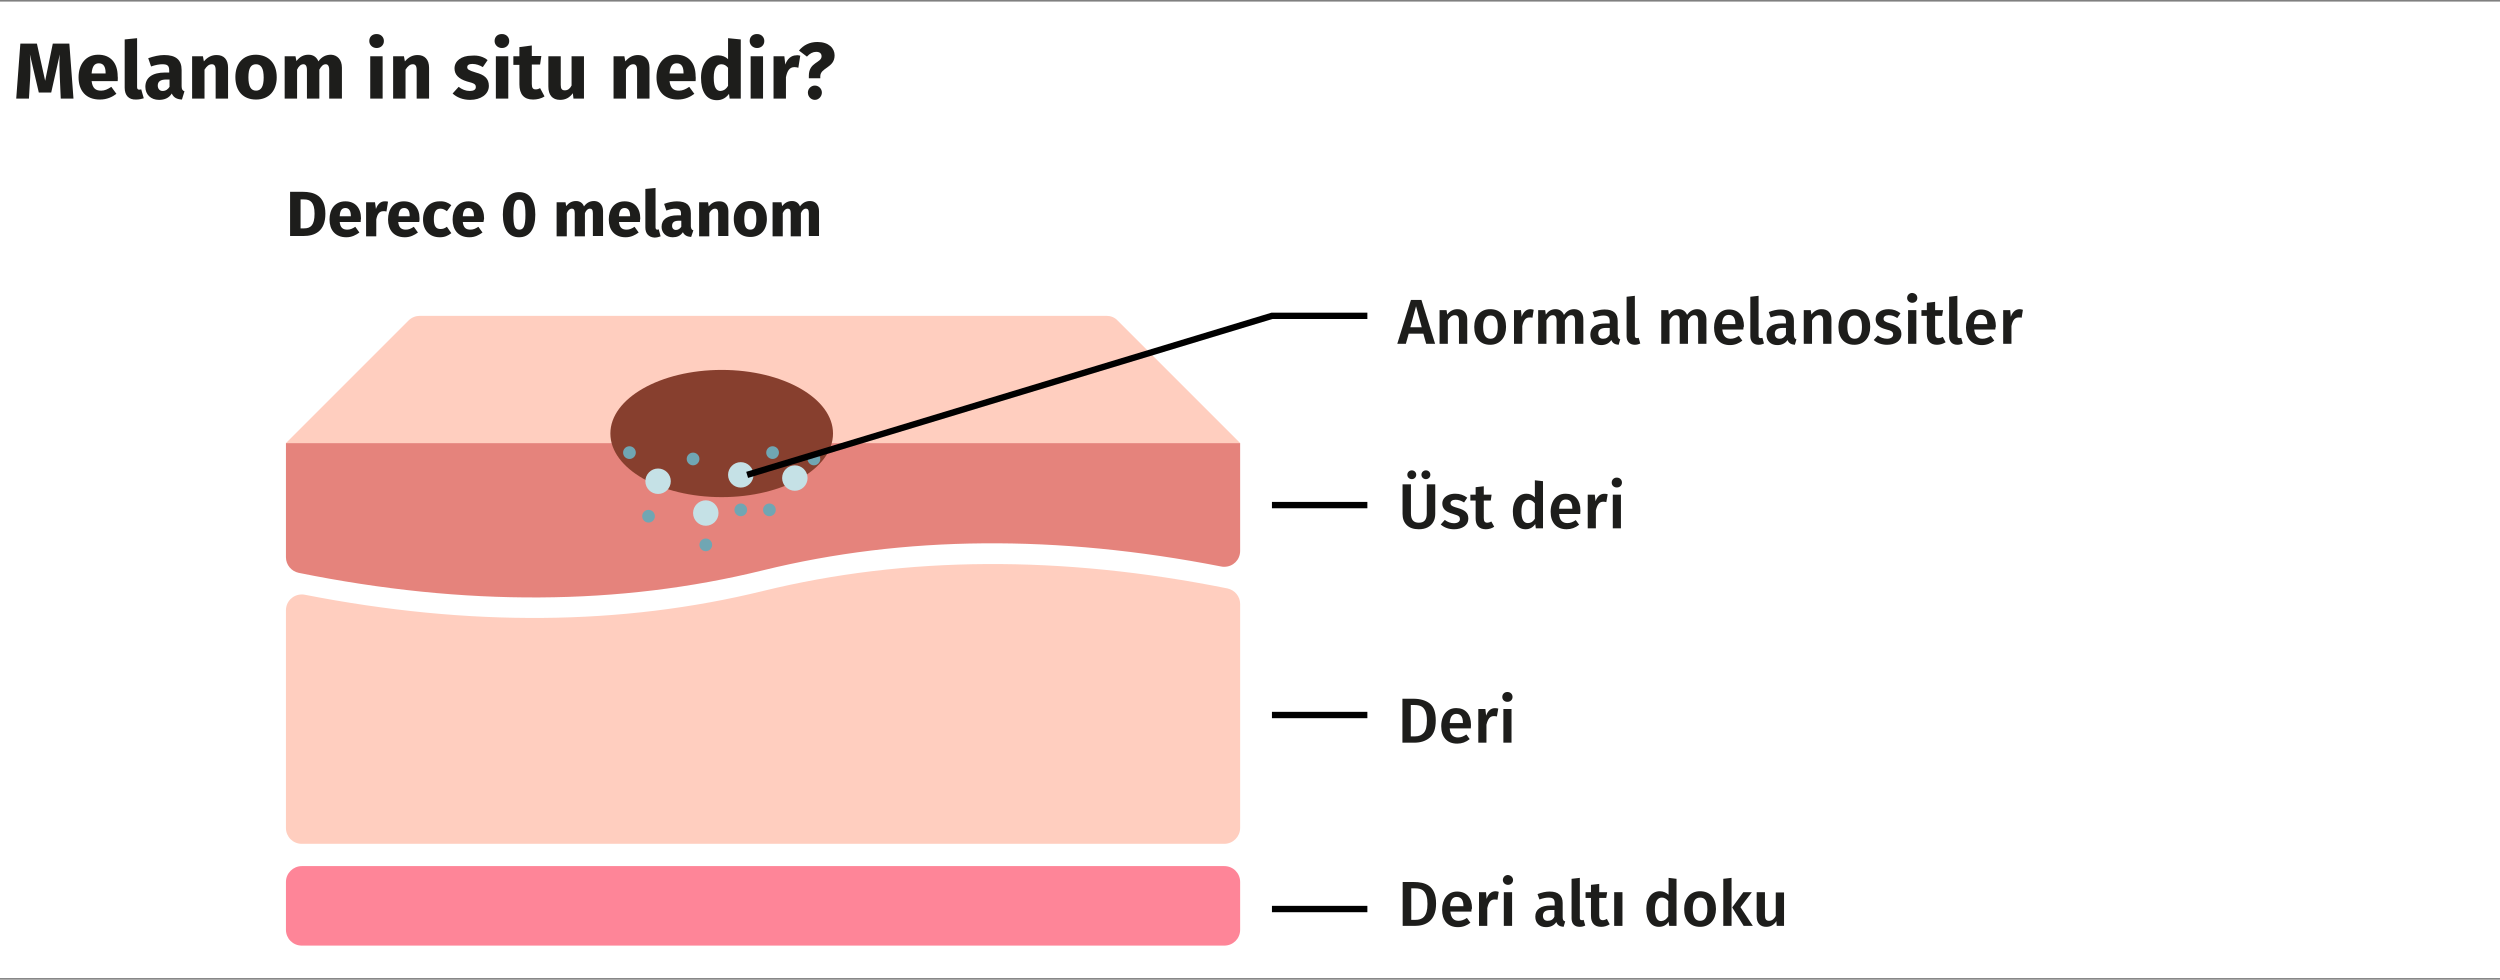 <?xml version="1.0" encoding="UTF-8"?>
<svg xmlns="http://www.w3.org/2000/svg" xmlns:xlink="http://www.w3.org/1999/xlink" width="786px" height="308px" viewBox="0 0 786 308" version="1.1">
  <rect x="0" y="0" width="786" height="308" fill="#808080" stroke="none"/>
  <title>schwarzer-hautkrebs-verlauf-tr</title>
  <g id="Page-1" stroke="none" stroke-width="1" fill="none" fill-rule="evenodd">
    <g id="vorlage" transform="translate(-123, -99004)">
      <g id="schwarzer-hautkrebs-verlauf-tr" transform="translate(123, 99004.5)">
        <polygon id="bg-raster" fill="#FFFFFF" points="0 0 786 0 786 307 0 307"></polygon>
        <path d="M444.68,233 C446.627,233 448.233,232.477 449.5,231.43 C450.767,230.383 451.4,228.58 451.4,226.02 C451.4,223.407 450.757,221.613 449.47,220.64 C448.183,219.667 446.467,219.18 444.32,219.18 L444.32,219.18 L440.92,219.18 L440.92,233 L444.68,233 Z M444.86,231.02 L443.56,231.02 L443.56,221.16 L444.78,221.16 C445.553,221.16 446.217,221.287 446.77,221.54 C447.323,221.793 447.77,222.277 448.11,222.99 C448.45,223.703 448.62,224.713 448.62,226.02 C448.62,227.9 448.287,229.203 447.62,229.93 C446.953,230.657 446.033,231.02 444.86,231.02 L444.86,231.02 Z M458.16,233.3 C459.6,233.3 460.907,232.827 462.08,231.88 L462.08,231.88 L461.02,230.42 C460.553,230.74 460.113,230.977 459.7,231.13 C459.287,231.283 458.847,231.36 458.38,231.36 C457.633,231.36 457.033,231.14 456.58,230.7 C456.127,230.26 455.86,229.527 455.78,228.5 L455.78,228.5 L462.42,228.5 C462.46,227.94 462.48,227.593 462.48,227.46 C462.48,225.78 462.073,224.47 461.26,223.53 C460.447,222.59 459.3,222.12 457.82,222.12 C456.847,222.12 456.007,222.363 455.3,222.85 C454.593,223.337 454.053,224.01 453.68,224.87 C453.307,225.73 453.12,226.7 453.12,227.78 C453.12,229.487 453.557,230.833 454.43,231.82 C455.303,232.807 456.547,233.3 458.16,233.3 Z M459.94,226.84 L455.78,226.84 C455.847,225.827 456.057,225.09 456.41,224.63 C456.763,224.17 457.253,223.94 457.88,223.94 C459.253,223.94 459.94,224.867 459.94,226.72 L459.94,226.72 L459.94,226.84 Z M467.34,233 L467.34,227.36 C467.553,226.44 467.84,225.757 468.2,225.31 C468.56,224.863 469.053,224.64 469.68,224.64 C469.987,224.64 470.3,224.68 470.62,224.76 L470.62,224.76 L471.06,222.28 C470.74,222.187 470.387,222.14 470,222.14 C469.373,222.14 468.82,222.343 468.34,222.75 C467.86,223.157 467.493,223.74 467.24,224.5 L467.24,224.5 L467,222.42 L464.78,222.42 L464.78,233 L467.34,233 Z M473.92,220.16 C474.4,220.16 474.79,220.013 475.09,219.72 C475.39,219.427 475.54,219.06 475.54,218.62 C475.54,218.18 475.39,217.81 475.09,217.51 C474.79,217.21 474.4,217.06 473.92,217.06 C473.453,217.06 473.07,217.21 472.77,217.51 C472.47,217.81 472.32,218.18 472.32,218.62 C472.32,219.06 472.47,219.427 472.77,219.72 C473.07,220.013 473.453,220.16 473.92,220.16 Z M475.22,233 L475.22,222.42 L472.66,222.42 L472.66,233 L475.22,233 Z" id="Deri" fill="#1D1D1B" fill-rule="nonzero"></path>
        <g id="Group-50" transform="translate(89.9, 98.8)">
          <g id="Clipped_00000033352761879985507160000004941650190111413387_" transform="translate(0, 0)" fill-rule="nonzero">
            <g id="Group">
              <path d="M5,173 L295,173 C297.8,173 300,175.2 300,178 L300,193 C300,195.8 297.8,198 295,198 L5,198 C2.2,198 2.30926389e-14,195.8 2.30926389e-14,193 L2.30926389e-14,178 C2.30926389e-14,175.2 2.3,173 5,173 Z" id="Path" fill="#FE8598"></path>
              <path d="M0,40 L300,40 L300,73.9 C300,76.7 297.8,78.9 295,78.9 C294.7,78.9 294.4,78.9 294,78.8 C242.4,68.7 194.4,69.1 150,80 C105,91.1 56.3,91.4 4,80.8 C1.7,80.3 0,78.3 0,75.9 L0,40 Z" id="Path_00000057141080236604251200000015354194998385371053_" fill="#E5837C"></path>
              <path d="M295,166 L5,166 C2.2,166 2.30926389e-14,163.8 2.30926389e-14,161 L2.30926389e-14,92.6 C2.30926389e-14,89.8 2.2,87.6 5,87.6 C5.3,87.6 5.6,87.6 6,87.7 C57.6,97.8 105.6,97.4 150,86.5 C195,75.5 243.7,75.2 296,85.7 C298.3,86.2 300,88.2 300,90.6 L300,161 C300,163.7 297.8,166 295,166 Z" id="Path_00000174582784103598868080000006095846694660331434_" fill="#FFCEBF"></path>
              <path d="M42.1,2.88657986e-15 L258,2.88657986e-15 C259.3,2.88657986e-15 260.6,0.5 261.5,1.5 L300,40 L2.2759572e-14,40 L38.5,1.5 C39.5,0.5 40.8,2.88657986e-15 42.1,2.88657986e-15 Z" id="Path_00000054958642902743671300000016623291691494159802_" fill="#FFCEBF"></path>
              <g id="Oval-Clipped" transform="translate(102, 17)" fill="#873F2E">
                <ellipse id="Oval" cx="35" cy="20" rx="35" ry="20"></ellipse>
              </g>
              <circle id="Oval_00000039130432718072186800000013829197519314801808_" fill="#C5E1E6" cx="117" cy="52" r="4"></circle>
              <circle id="Oval_00000067215663348288671250000010864269765471825851_" fill="#C5E1E6" cx="132" cy="62" r="4"></circle>
              <circle id="Oval_00000112605094428410757420000018018098131827261858_" fill="#C5E1E6" cx="143" cy="50" r="4"></circle>
              <g id="Oval_00000136370774424966336320000008309701973892557703_" transform="translate(141, 41)" fill="#70A6B3">
                <circle id="Oval" cx="12" cy="2" r="2"></circle>
                <circle id="Oval" cx="2" cy="20" r="2"></circle>
                <circle id="Oval" cx="25" cy="4" r="2"></circle>
                <circle id="Oval" cx="11" cy="20" r="2"></circle>
              </g>
              <circle id="Oval_00000081621205184822811990000012020169745492297405_" fill="#C5E1E6" cx="160" cy="51" r="4"></circle>
              <circle id="Oval_00000127722617679985477580000012463847639998106756_" fill="#70A6B3" cx="128" cy="45" r="2"></circle>
              <circle id="Oval_00000061432218615716691500000005543135871816084665_" fill="#70A6B3" cx="108" cy="43" r="2"></circle>
              <circle id="Oval_00000099630789528628863380000009089688259900607655_" fill="#70A6B3" cx="132" cy="72" r="2"></circle>
              <circle id="Oval_00000080920315774818723990000006682228026257285038_" fill="#70A6B3" cx="114" cy="63" r="2"></circle>
            </g>
          </g>
          <g id="Clipped_00000146494452639232562490000009254735043960135609_" transform="translate(145, 0)" stroke="#000000" stroke-width="2">
            <polyline id="Path_00000181792546363392529700000004316611725393303996_" points="-5.66213743e-15 50 165 -6.66133815e-16 195 -6.66133815e-16"></polyline>
          </g>
          <g id="Clipped_00000137811729690407248690000010833896155876935307_" transform="translate(310, 59)" stroke="#000000" stroke-width="2">
            <path d="M-3.33066907e-16,0.5 L30,0.5 L-3.33066907e-16,0.5 Z" id="Path_00000091699617414497292860000012273495634056275645_"></path>
          </g>
          <g id="Clipped_00000118367850851132816660000012175714108863077792_" transform="translate(310, 125)" stroke="#000000" stroke-width="2">
            <path d="M-3.33066907e-16,0.5 L30,0.5 L-3.33066907e-16,0.5 Z" id="Path_00000117653363129593774240000005411487110932141219_"></path>
          </g>
          <g id="Clipped_00000017490878695207487630000003762828870952916870_" transform="translate(310, 186)" stroke="#000000" stroke-width="2">
            <path d="M-3.33066907e-16,0.5 L30,0.5 L-3.33066907e-16,0.5 Z" id="Path_00000093899842554217330020000011595744728402732179_"></path>
          </g>
        </g>
        <g id="Group" transform="translate(439.3, 91.6)" fill="#1D1D1B" fill-rule="nonzero">
          <path d="M8.2,12.8 L3.6,12.8 L2.7,16 L5.68434189e-14,16 L4.3,2.2 L7.6,2.2 L11.9,16 L9.1,16 L8.2,12.8 Z M7.7,10.8 L5.9,4.2 L4.1,10.8 L7.7,10.8 Z" id="Shape"></path>
          <path d="M22,8.3 L22,16 L19.4,16 L19.4,8.7 C19.4,7.4 18.9,7 18.1,7 C17.2,7 16.5,7.6 15.9,8.6 L15.9,16 L13.3,16 L13.3,5.4 L15.5,5.4 L15.7,6.8 C16.5,5.7 17.6,5.1 18.9,5.1 C20.9,5.1 22,6.3 22,8.3 Z" id="Path"></path>
          <path d="M34.2,10.7 C34.2,14 32.3,16.3 29.2,16.3 C26.1,16.3 24.2,14.2 24.2,10.7 C24.2,7.4 26.1,5.1 29.2,5.1 C32.4,5.1 34.2,7.2 34.2,10.7 Z M27,10.7 C27,13.2 27.8,14.4 29.3,14.4 C30.8,14.4 31.6,13.3 31.6,10.7 C31.6,8.1 30.8,7.1 29.3,7.1 C27.8,7.1 27,8.2 27,10.7 Z" id="Shape"></path>
          <path d="M42.9,5.3 L42.5,7.8 C42.2,7.7 41.9,7.7 41.6,7.7 C40.3,7.7 39.7,8.6 39.3,10.4 L39.3,16 L36.7,16 L36.7,5.4 L38.9,5.4 L39.1,7.5 C39.6,6 40.6,5.1 41.9,5.1 C42.2,5.1 42.6,5.2 42.9,5.3 Z" id="Path"></path>
          <path d="M58.5,8.3 L58.5,16 L55.9,16 L55.9,8.7 C55.9,7.4 55.4,7 54.7,7 C53.8,7 53.3,7.6 52.7,8.6 L52.7,16 L50.1,16 L50.1,8.7 C50.1,7.4 49.6,7 48.9,7 C48,7 47.5,7.6 46.9,8.6 L46.9,16 L44.3,16 L44.3,5.4 L46.5,5.4 L46.7,6.8 C47.5,5.7 48.4,5.1 49.8,5.1 C51,5.1 52,5.8 52.4,6.9 C53.2,5.8 54.2,5.1 55.6,5.1 C57.4,5.1 58.5,6.3 58.5,8.3 Z" id="Path"></path>
          <path d="M70.1,14.6 L69.6,16.3 C68.4,16.2 67.7,15.8 67.3,14.8 C66.6,15.9 65.4,16.4 64.1,16.4 C62,16.4 60.7,15.1 60.7,13.1 C60.7,10.8 62.4,9.6 65.5,9.6 L66.8,9.6 L66.8,8.9 C66.8,7.5 66.2,7.1 64.8,7.1 C64.1,7.1 63.1,7.3 62,7.7 L61.4,6 C62.7,5.5 64,5.2 65.2,5.2 C68,5.2 69.3,6.5 69.3,8.8 L69.3,13.2 C69.3,14.1 69.6,14.4 70.1,14.6 Z M66.8,13.1 L66.8,11 L65.7,11 C64,11 63.2,11.6 63.2,12.8 C63.2,13.8 63.7,14.4 64.7,14.4 C65.7,14.4 66.3,14 66.8,13.1 Z" id="Shape"></path>
          <path d="M72.1,13.6 L72.1,1.2 L74.7,0.9 L74.7,13.5 C74.7,14 74.9,14.2 75.3,14.2 C75.5,14.2 75.7,14.2 75.9,14.1 L76.4,15.9 C76,16.1 75.4,16.3 74.7,16.3 C73.1,16.3 72.1,15.3 72.1,13.6 Z" id="Path"></path>
          <path d="M97.2,8.3 L97.2,16 L94.6,16 L94.6,8.7 C94.6,7.4 94.1,7 93.4,7 C92.5,7 92,7.6 91.4,8.6 L91.4,16 L88.8,16 L88.8,8.7 C88.8,7.4 88.3,7 87.6,7 C86.7,7 86.2,7.6 85.6,8.6 L85.6,16 L83,16 L83,5.4 L85.2,5.4 L85.4,6.8 C86.2,5.7 87.1,5.1 88.5,5.1 C89.7,5.1 90.7,5.8 91.1,6.9 C91.9,5.8 92.9,5.1 94.3,5.1 C96,5.1 97.2,6.3 97.2,8.3 Z" id="Path"></path>
          <path d="M108.8,11.5 L102.2,11.5 C102.4,13.7 103.4,14.4 104.8,14.4 C105.7,14.4 106.5,14.1 107.4,13.5 L108.5,15 C107.5,15.8 106.2,16.4 104.6,16.4 C101.3,16.4 99.6,14.2 99.6,10.9 C99.6,7.7 101.3,5.2 104.3,5.2 C107.3,5.2 109,7.2 109,10.5 C108.8,10.8 108.8,11.2 108.8,11.5 Z M106.3,9.7 C106.3,8 105.7,6.9 104.2,6.9 C103,6.9 102.2,7.7 102.1,9.8 L106.3,9.8 L106.3,9.7 Z" id="Shape"></path>
          <path d="M111,13.6 L111,1.2 L113.6,0.9 L113.6,13.5 C113.6,14 113.8,14.2 114.2,14.2 C114.4,14.2 114.6,14.2 114.8,14.1 L115.3,15.9 C114.9,16.1 114.3,16.3 113.6,16.3 C112,16.3 111,15.3 111,13.6 Z" id="Path"></path>
          <path d="M125.5,14.6 L125,16.3 C123.8,16.2 123.1,15.8 122.7,14.8 C122,15.9 120.8,16.4 119.5,16.4 C117.4,16.4 116.1,15.1 116.1,13.1 C116.1,10.8 117.8,9.6 120.9,9.6 L122.2,9.6 L122.2,8.9 C122.2,7.5 121.6,7.1 120.2,7.1 C119.5,7.1 118.5,7.3 117.4,7.7 L116.8,6 C118.1,5.5 119.4,5.2 120.6,5.2 C123.4,5.2 124.7,6.5 124.7,8.8 L124.7,13.2 C124.7,14.1 125,14.4 125.5,14.6 Z M122.2,13.1 L122.2,11 L121.2,11 C119.5,11 118.7,11.6 118.7,12.8 C118.7,13.8 119.2,14.4 120.2,14.4 C121.1,14.4 121.7,14 122.2,13.1 Z" id="Shape"></path>
          <path d="M136.5,8.3 L136.5,16 L133.9,16 L133.9,8.7 C133.9,7.4 133.4,7 132.6,7 C131.7,7 131,7.6 130.4,8.6 L130.4,16 L127.8,16 L127.8,5.4 L130,5.4 L130.2,6.8 C131,5.7 132.1,5.1 133.4,5.1 C135.4,5.1 136.5,6.3 136.5,8.3 Z" id="Path"></path>
          <path d="M148.7,10.7 C148.7,14 146.8,16.3 143.7,16.3 C140.6,16.3 138.7,14.2 138.7,10.7 C138.7,7.4 140.6,5.1 143.7,5.1 C146.9,5.1 148.7,7.2 148.7,10.7 Z M141.5,10.7 C141.5,13.2 142.3,14.4 143.8,14.4 C145.3,14.4 146.1,13.3 146.1,10.7 C146.1,8.1 145.3,7.1 143.8,7.1 C142.3,7.1 141.5,8.2 141.5,10.7 Z" id="Shape"></path>
          <path d="M158.2,6.4 L157.2,7.9 C156.3,7.3 155.5,7 154.5,7 C153.5,7 152.9,7.4 152.9,8.1 C152.9,8.8 153.3,9.1 155.1,9.6 C157.3,10.2 158.5,11.1 158.5,12.9 C158.5,15.1 156.5,16.3 154,16.3 C152.2,16.3 150.8,15.7 149.8,14.8 L151.1,13.4 C151.9,14 152.9,14.4 154,14.4 C155.1,14.4 155.9,13.9 155.9,13.1 C155.9,12.2 155.5,11.9 153.5,11.4 C151.3,10.8 150.4,9.8 150.4,8.2 C150.4,6.4 152,5.1 154.5,5.1 C156,5.1 157.2,5.6 158.2,6.4 Z" id="Path"></path>
          <path d="M163.5,1.6 C163.5,2.5 162.8,3.1 161.9,3.1 C161,3.1 160.3,2.4 160.3,1.6 C160.3,0.7 161,0 161.9,0 C162.9,0.1 163.5,0.7 163.5,1.6 Z M163.2,16 L160.6,16 L160.6,5.4 L163.2,5.4 L163.2,16 Z" id="Shape"></path>
          <path d="M172.4,15.5 C171.6,16 170.7,16.3 169.7,16.3 C167.6,16.3 166.5,15.1 166.5,12.8 L166.5,7.2 L164.8,7.2 L164.8,5.4 L166.5,5.4 L166.5,3.1 L169.1,2.8 L169.1,5.4 L171.6,5.4 L171.3,7.2 L169.1,7.2 L169.1,12.7 C169.1,13.7 169.4,14.2 170.2,14.2 C170.6,14.2 171,14.1 171.5,13.8 L172.4,15.5 Z" id="Path"></path>
          <path d="M173.5,13.6 L173.5,1.2 L176.1,0.9 L176.1,13.5 C176.1,14 176.3,14.2 176.7,14.2 C176.9,14.2 177.1,14.2 177.3,14.1 L177.8,15.9 C177.4,16.1 176.8,16.3 176.1,16.3 C174.5,16.3 173.5,15.3 173.5,13.6 Z" id="Path"></path>
          <path d="M188,11.5 L181.4,11.5 C181.6,13.7 182.6,14.4 184,14.4 C184.9,14.4 185.7,14.1 186.6,13.5 L187.7,15 C186.7,15.8 185.4,16.4 183.8,16.4 C180.5,16.4 178.8,14.2 178.8,10.9 C178.8,7.7 180.5,5.2 183.5,5.2 C186.5,5.2 188.2,7.2 188.2,10.5 C188.1,10.8 188,11.2 188,11.5 Z M185.5,9.7 C185.5,8 184.9,6.9 183.4,6.9 C182.2,6.9 181.4,7.7 181.3,9.8 L185.5,9.8 L185.5,9.7 Z" id="Shape"></path>
          <path d="M196.7,5.3 L196.3,7.8 C196,7.7 195.7,7.7 195.4,7.7 C194.1,7.7 193.5,8.6 193.1,10.4 L193.1,16 L190.5,16 L190.5,5.4 L192.7,5.4 L192.9,7.5 C193.4,6 194.4,5.1 195.7,5.1 C196,5.1 196.3,5.2 196.7,5.3 Z" id="Path"></path>
          <path d="M4.581,58.54 C4.967,58.54 5.294,58.407 5.561,58.14 C5.827,57.873 5.961,57.547 5.961,57.16 C5.961,56.773 5.827,56.447 5.561,56.18 C5.294,55.913 4.967,55.78 4.581,55.78 C4.181,55.78 3.844,55.913 3.571,56.18 C3.297,56.447 3.161,56.773 3.161,57.16 C3.161,57.547 3.297,57.873 3.571,58.14 C3.844,58.407 4.181,58.54 4.581,58.54 Z M9.001,58.54 C9.401,58.54 9.734,58.407 10.001,58.14 C10.267,57.873 10.401,57.547 10.401,57.16 C10.401,56.773 10.267,56.447 10.001,56.18 C9.734,55.913 9.401,55.78 9.001,55.78 C8.614,55.78 8.284,55.913 8.011,56.18 C7.737,56.447 7.601,56.773 7.601,57.16 C7.601,57.547 7.737,57.873 8.011,58.14 C8.284,58.407 8.614,58.54 9.001,58.54 Z M6.781,74.3 C7.874,74.3 8.811,74.093 9.591,73.68 C10.371,73.267 10.957,72.697 11.351,71.97 C11.744,71.243 11.941,70.413 11.941,69.48 L11.941,69.48 L11.941,60.18 L9.281,60.18 L9.281,69.34 C9.281,70.313 9.077,71.04 8.671,71.52 C8.264,72 7.634,72.24 6.781,72.24 C5.941,72.24 5.317,72 4.911,71.52 C4.504,71.04 4.301,70.313 4.301,69.34 L4.301,69.34 L4.301,60.18 L1.661,60.18 L1.661,69.48 C1.661,70.947 2.101,72.117 2.981,72.99 C3.861,73.863 5.127,74.3 6.781,74.3 Z M17.881,74.3 C19.147,74.3 20.207,74.003 21.061,73.41 C21.914,72.817 22.341,71.993 22.341,70.94 C22.341,70.033 22.064,69.327 21.511,68.82 C20.957,68.313 20.107,67.907 18.961,67.6 C18.347,67.427 17.884,67.27 17.571,67.13 C17.257,66.99 17.041,66.84 16.921,66.68 C16.801,66.52 16.741,66.32 16.741,66.08 C16.741,65.76 16.881,65.503 17.161,65.31 C17.441,65.117 17.834,65.02 18.341,65.02 C19.207,65.02 20.094,65.307 21.001,65.88 L21.001,65.88 L22.001,64.38 C20.921,63.54 19.667,63.12 18.241,63.12 C17.441,63.12 16.731,63.253 16.111,63.52 C15.491,63.787 15.011,64.153 14.671,64.62 C14.331,65.087 14.161,65.613 14.161,66.2 C14.161,66.987 14.414,67.643 14.921,68.17 C15.427,68.697 16.221,69.107 17.301,69.4 C17.994,69.6 18.504,69.77 18.831,69.91 C19.157,70.05 19.384,70.21 19.511,70.39 C19.637,70.57 19.701,70.813 19.701,71.12 C19.701,71.52 19.531,71.833 19.191,72.06 C18.851,72.287 18.394,72.4 17.821,72.4 C16.821,72.4 15.861,72.053 14.941,71.36 L14.941,71.36 L13.661,72.8 C14.181,73.267 14.797,73.633 15.511,73.9 C16.224,74.167 17.014,74.3 17.881,74.3 Z M27.821,74.3 C28.301,74.3 28.771,74.233 29.231,74.1 C29.691,73.967 30.107,73.767 30.481,73.5 L30.481,73.5 L29.581,71.86 C29.127,72.113 28.707,72.24 28.321,72.24 C27.934,72.24 27.651,72.127 27.471,71.9 C27.291,71.673 27.201,71.3 27.201,70.78 L27.201,70.78 L27.201,65.26 L29.401,65.26 L29.661,63.42 L27.201,63.42 L27.201,60.78 L24.641,61.08 L24.641,63.42 L22.981,63.42 L22.981,65.26 L24.641,65.26 L24.641,70.84 C24.641,71.973 24.911,72.83 25.451,73.41 C25.991,73.99 26.781,74.287 27.821,74.3 Z M40.361,74.3 C41.014,74.3 41.597,74.153 42.111,73.86 C42.624,73.567 43.047,73.167 43.381,72.66 L43.381,72.66 L43.561,74 L45.821,74 L45.821,59.18 L43.261,58.9 L43.261,64.26 C42.501,63.5 41.614,63.12 40.601,63.12 C39.747,63.12 38.997,63.36 38.351,63.84 C37.704,64.32 37.207,64.983 36.861,65.83 C36.514,66.677 36.341,67.64 36.341,68.72 C36.341,70.44 36.687,71.8 37.381,72.8 C38.074,73.8 39.067,74.3 40.361,74.3 Z M41.081,72.36 C40.414,72.36 39.907,72.077 39.561,71.51 C39.214,70.943 39.041,70.007 39.041,68.7 C39.041,67.473 39.237,66.557 39.631,65.95 C40.024,65.343 40.561,65.04 41.241,65.04 C41.654,65.04 42.017,65.133 42.331,65.32 C42.644,65.507 42.954,65.787 43.261,66.16 L43.261,66.16 L43.261,71 C42.954,71.467 42.627,71.81 42.281,72.03 C41.934,72.25 41.534,72.36 41.081,72.36 Z M53.261,74.3 C54.701,74.3 56.007,73.827 57.181,72.88 L57.181,72.88 L56.121,71.42 C55.654,71.74 55.214,71.977 54.801,72.13 C54.387,72.283 53.947,72.36 53.481,72.36 C52.734,72.36 52.134,72.14 51.681,71.7 C51.227,71.26 50.961,70.527 50.881,69.5 L50.881,69.5 L57.521,69.5 C57.561,68.94 57.581,68.593 57.581,68.46 C57.581,66.78 57.174,65.47 56.361,64.53 C55.547,63.59 54.401,63.12 52.921,63.12 C51.947,63.12 51.107,63.363 50.401,63.85 C49.694,64.337 49.154,65.01 48.781,65.87 C48.407,66.73 48.221,67.7 48.221,68.78 C48.221,70.487 48.657,71.833 49.531,72.82 C50.404,73.807 51.647,74.3 53.261,74.3 Z M55.041,67.84 L50.881,67.84 C50.947,66.827 51.157,66.09 51.511,65.63 C51.864,65.17 52.354,64.94 52.981,64.94 C54.354,64.94 55.041,65.867 55.041,67.72 L55.041,67.72 L55.041,67.84 Z M62.441,74 L62.441,68.36 C62.654,67.44 62.941,66.757 63.301,66.31 C63.661,65.863 64.154,65.64 64.781,65.64 C65.087,65.64 65.401,65.68 65.721,65.76 L65.721,65.76 L66.161,63.28 C65.841,63.187 65.487,63.14 65.101,63.14 C64.474,63.14 63.921,63.343 63.441,63.75 C62.961,64.157 62.594,64.74 62.341,65.5 L62.341,65.5 L62.101,63.42 L59.881,63.42 L59.881,74 L62.441,74 Z M69.021,61.16 C69.501,61.16 69.891,61.013 70.191,60.72 C70.491,60.427 70.641,60.06 70.641,59.62 C70.641,59.18 70.491,58.81 70.191,58.51 C69.891,58.21 69.501,58.06 69.021,58.06 C68.554,58.06 68.171,58.21 67.871,58.51 C67.571,58.81 67.421,59.18 67.421,59.62 C67.421,60.06 67.571,60.427 67.871,60.72 C68.171,61.013 68.554,61.16 69.021,61.16 Z M70.321,74 L70.321,63.42 L67.761,63.42 L67.761,74 L70.321,74 Z" id="Üstderi"></path>
          <path d="M12.2,192 C12.2,197.6 8.8,199 5.5,199 L1.7,199 L1.7,185.2 L5.1,185.2 C8.8,185.2 12.2,186.3 12.2,192 Z M4.4,187.2 L4.4,197.1 L5.7,197.1 C7.8,197.1 9.5,196.2 9.5,192.1 C9.5,187.9 7.7,187.2 5.7,187.2 L4.4,187.2 Z" id="Shape"></path>
          <path d="M23.3,194.5 L16.7,194.5 C16.9,196.7 17.9,197.4 19.3,197.4 C20.2,197.4 21,197.1 21.9,196.5 L23,198 C22,198.8 20.7,199.4 19.1,199.4 C15.8,199.4 14.1,197.2 14.1,193.9 C14.1,190.7 15.8,188.2 18.8,188.2 C21.8,188.2 23.5,190.2 23.5,193.5 C23.3,193.8 23.3,194.2 23.3,194.5 Z M20.8,192.7 C20.8,191 20.2,189.9 18.7,189.9 C17.5,189.9 16.7,190.7 16.6,192.8 L20.8,192.8 L20.8,192.7 L20.8,192.7 Z" id="Shape"></path>
          <path d="M31.9,188.3 L31.5,190.8 C31.2,190.7 30.9,190.7 30.6,190.7 C29.3,190.7 28.7,191.6 28.3,193.4 L28.3,199 L25.7,199 L25.7,188.4 L27.9,188.4 L28.1,190.5 C28.6,189 29.6,188.1 30.9,188.1 C31.2,188.1 31.6,188.2 31.9,188.3 Z" id="Path"></path>
          <path d="M36.4,184.6 C36.4,185.5 35.7,186.1 34.8,186.1 C33.9,186.1 33.2,185.4 33.2,184.6 C33.2,183.7 33.9,183 34.8,183 C35.7,183.1 36.4,183.7 36.4,184.6 Z M36.1,199 L33.5,199 L33.5,188.4 L36.1,188.4 L36.1,199 Z" id="Shape"></path>
          <path d="M52.8,197.6 L52.3,199.3 C51.1,199.2 50.4,198.8 50,197.8 C49.3,198.9 48.1,199.4 46.8,199.4 C44.7,199.4 43.4,198.1 43.4,196.1 C43.4,193.8 45.1,192.6 48.2,192.6 L49.5,192.6 L49.5,191.9 C49.5,190.5 48.9,190.1 47.5,190.1 C46.8,190.1 45.8,190.3 44.7,190.7 L44.1,189 C45.4,188.5 46.7,188.2 47.9,188.2 C50.7,188.2 52,189.5 52,191.8 L52,196.2 C52,197.1 52.2,197.4 52.8,197.6 Z M49.4,196.1 L49.4,194 L48.3,194 C46.6,194 45.8,194.6 45.8,195.8 C45.8,196.8 46.3,197.4 47.3,197.4 C48.3,197.4 49,197 49.4,196.1 Z" id="Shape"></path>
          <path d="M54.8,196.6 L54.8,184.2 L57.4,183.9 L57.4,196.5 C57.4,197 57.6,197.2 58,197.2 C58.2,197.2 58.4,197.2 58.6,197.1 L59.1,198.9 C58.7,199.1 58.1,199.3 57.4,199.3 C55.7,199.3 54.8,198.3 54.8,196.6 Z" id="Path"></path>
          <path d="M66.8,198.5 C66,199 65.1,199.3 64.1,199.3 C62,199.3 60.9,198.1 60.9,195.8 L60.9,190.2 L59.2,190.2 L59.2,188.4 L60.9,188.4 L60.9,186.1 L63.5,185.8 L63.5,188.4 L66,188.4 L65.7,190.2 L63.5,190.2 L63.5,195.7 C63.5,196.7 63.8,197.2 64.6,197.2 C65,197.2 65.4,197.1 65.9,196.8 L66.8,198.5 Z" id="Path"></path>
          <polygon id="Path" points="70.8 199 68.2 199 68.2 188.4 70.8 188.4"></polygon>
          <path d="M87.8,184.2 L87.8,199 L85.5,199 L85.3,197.7 C84.7,198.7 83.6,199.3 82.3,199.3 C79.7,199.3 78.3,197.1 78.3,193.7 C78.3,190.4 79.9,188.1 82.6,188.1 C83.7,188.1 84.6,188.6 85.3,189.2 L85.3,183.9 L87.8,184.2 Z M85.2,196 L85.2,191.2 C84.6,190.5 84,190.1 83.2,190.1 C81.9,190.1 81,191.2 81,193.8 C81,196.5 81.8,197.5 83,197.5 C84,197.4 84.6,196.9 85.2,196 Z" id="Shape"></path>
          <path d="M100.2,193.7 C100.2,197 98.3,199.3 95.2,199.3 C92.1,199.3 90.2,197.2 90.2,193.7 C90.2,190.4 92.1,188.1 95.2,188.1 C98.3,188.1 100.2,190.2 100.2,193.7 Z M92.9,193.7 C92.9,196.2 93.7,197.4 95.2,197.4 C96.7,197.4 97.5,196.3 97.5,193.7 C97.5,191.1 96.7,190.1 95.2,190.1 C93.7,190.1 92.9,191.2 92.9,193.7 Z" id="Shape"></path>
          <path d="M105.1,199 L102.5,199 L102.5,184.2 L105.1,183.9 L105.1,199 Z M107.9,193.1 L111.8,199 L108.9,199 L105.3,193.2 L108.8,188.4 L111.5,188.4 L107.9,193.1 Z" id="Shape"></path>
          <path d="M121.5,199 L119.3,199 L119.2,197.5 C118.4,198.7 117.4,199.3 116,199.3 C114.1,199.3 113,198.1 113,196 L113,188.4 L115.6,188.4 L115.6,195.7 C115.6,196.9 116,197.4 116.9,197.4 C117.8,197.4 118.5,196.8 119,195.9 L119,188.5 L121.6,188.5 L121.6,199 L121.5,199 Z" id="Path"></path>
        </g>
        <g id="Group" transform="translate(5.1, 10.2)" fill="#1D1D1B" fill-rule="nonzero">
          <path d="M18,20.3 L14,20.3 L13.7,13.5 C13.6,11.1 13.5,8.6 13.7,6.4 L11,18.4 L7.1,18.4 L4.3,6.4 C4.5,8.9 4.5,11.1 4.4,13.5 L4,20.3 L5.32907052e-15,20.3 L1.3,3 L6.5,3 L9.1,14.7 L11.5,3 L16.7,3 L18,20.3 Z" id="Path"></path>
          <path d="M31.9,14.8 L23.7,14.8 C24,17.2 25.1,17.8 26.7,17.8 C27.8,17.8 28.7,17.4 29.9,16.6 L31.5,18.8 C30.2,19.8 28.5,20.6 26.3,20.6 C21.9,20.6 19.6,17.8 19.6,13.6 C19.6,9.6 21.8,6.5 25.8,6.5 C29.6,6.5 31.9,9 31.9,13.3 C32,13.8 31.9,14.4 31.9,14.8 Z M28.1,12.2 C28.1,10.4 27.5,9.2 26,9.2 C24.7,9.2 23.9,10 23.7,12.4 L28.1,12.4 L28.1,12.2 Z" id="Shape"></path>
          <path d="M34.1,16.9 L34.1,1.7 L38,1.3 L38,16.7 C38,17.2 38.2,17.5 38.7,17.5 C39,17.5 39.2,17.4 39.3,17.4 L40.1,20.2 C39.5,20.4 38.6,20.6 37.7,20.6 C35.4,20.7 34.1,19.3 34.1,16.9 Z" id="Path"></path>
          <path d="M52.9,18 L52.1,20.6 C50.5,20.5 49.5,20 48.9,18.7 C48,20.2 46.5,20.7 44.9,20.7 C42.3,20.7 40.6,19 40.6,16.6 C40.6,13.7 42.8,12.1 46.8,12.1 L48.1,12.1 L48.1,11.5 C48.1,9.9 47.5,9.5 45.9,9.5 C45.1,9.5 43.8,9.7 42.4,10.2 L41.5,7.6 C43.2,7 45,6.6 46.5,6.6 C50.3,6.6 52,8.2 52,11.3 L52,16.4 C52,17.4 52.3,17.8 52.9,18 Z M48.2,16.6 L48.2,14.3 L47.2,14.3 C45.4,14.3 44.5,14.9 44.5,16.2 C44.5,17.2 45.1,17.9 46,17.9 C47,17.9 47.7,17.4 48.2,16.6 Z" id="Shape"></path>
          <path d="M66.6,10.6 L66.6,20.3 L62.7,20.3 L62.7,11.3 C62.7,9.9 62.2,9.5 61.5,9.5 C60.6,9.5 59.9,10.1 59.2,11.2 L59.2,20.3 L55.3,20.3 L55.3,7 L58.7,7 L59,8.6 C60.1,7.3 61.4,6.6 63,6.6 C65.3,6.6 66.6,8 66.6,10.6 Z" id="Path"></path>
          <path d="M81.9,13.6 C81.9,17.8 79.5,20.6 75.4,20.6 C71.4,20.6 68.9,18 68.9,13.5 C68.9,9.3 71.3,6.5 75.4,6.5 C79.4,6.6 81.9,9.2 81.9,13.6 Z M73,13.6 C73,16.5 73.8,17.8 75.4,17.8 C77,17.8 77.8,16.5 77.8,13.7 C77.8,10.8 77,9.5 75.4,9.5 C73.8,9.5 73,10.7 73,13.6 Z" id="Shape"></path>
          <path d="M102.4,10.6 L102.4,20.3 L98.4,20.3 L98.4,11.3 C98.4,9.9 97.9,9.5 97.3,9.5 C96.5,9.5 95.9,10.1 95.3,11.2 L95.3,20.3 L91.4,20.3 L91.4,11.3 C91.4,9.9 90.9,9.5 90.3,9.5 C89.5,9.5 88.8,10.1 88.3,11.2 L88.3,20.3 L84.4,20.3 L84.4,7 L87.8,7 L88.1,8.5 C89.1,7.2 90.3,6.5 91.9,6.5 C93.4,6.5 94.5,7.3 95,8.6 C96,7.2 97.3,6.5 99,6.5 C100.9,6.6 102.4,8 102.4,10.6 Z" id="Path"></path>
          <path d="M115.6,2.2 C115.6,3.5 114.6,4.4 113.3,4.4 C112,4.4 111,3.4 111,2.2 C111,0.9 111.9,0 113.3,0 C114.7,0 115.6,1 115.6,2.2 Z M115.2,20.3 L111.3,20.3 L111.3,7 L115.2,7 L115.2,20.3 Z" id="Shape"></path>
          <path d="M129.8,10.6 L129.8,20.3 L125.9,20.3 L125.9,11.3 C125.9,9.9 125.4,9.5 124.7,9.5 C123.8,9.5 123.1,10.1 122.4,11.2 L122.4,20.3 L118.5,20.3 L118.5,7 L121.9,7 L122.2,8.6 C123.3,7.3 124.6,6.6 126.2,6.6 C128.4,6.6 129.8,8 129.8,10.6 Z" id="Path"></path>
          <path d="M148.2,8.2 L146.7,10.4 C145.7,9.8 144.6,9.4 143.4,9.4 C142.3,9.4 141.8,9.8 141.8,10.4 C141.8,11.1 142.2,11.4 144.5,12.1 C147.1,12.8 148.6,13.9 148.6,16.3 C148.6,19 146,20.7 142.7,20.7 C140.4,20.7 138.5,19.9 137.2,18.7 L139.1,16.6 C140.1,17.4 141.3,17.9 142.6,17.9 C143.8,17.9 144.5,17.5 144.5,16.7 C144.5,15.8 144.1,15.5 141.7,14.9 C139.1,14.1 137.8,12.8 137.8,10.8 C137.8,8.5 139.9,6.8 143.2,6.8 C145.3,6.6 147,7.2 148.2,8.2 Z" id="Path"></path>
          <path d="M155,2.2 C155,3.5 154,4.4 152.7,4.4 C151.4,4.4 150.4,3.4 150.4,2.2 C150.4,0.9 151.3,0 152.7,0 C154.1,0 155,1 155,2.2 Z M154.7,20.3 L150.8,20.3 L150.8,7 L154.7,7 L154.7,20.3 Z" id="Shape"></path>
          <path d="M166.1,19.6 C165.1,20.3 163.7,20.6 162.5,20.6 C159.6,20.6 158.2,18.9 158.2,15.8 L158.2,9.7 L156.3,9.7 L156.3,7 L158.2,7 L158.2,4.1 L162.1,3.6 L162.1,6.9 L165.1,6.9 L164.7,9.6 L162.1,9.6 L162.1,15.7 C162.1,17 162.5,17.4 163.3,17.4 C163.8,17.4 164.2,17.3 164.7,17 L166.1,19.6 Z" id="Path"></path>
          <path d="M178.6,20.3 L175.2,20.3 L175,18.6 C174,20 172.7,20.7 171,20.7 C168.5,20.7 167.3,19.1 167.3,16.5 L167.3,7 L171.2,7 L171.2,16 C171.2,17.3 171.6,17.7 172.5,17.7 C173.4,17.7 174.1,17.2 174.6,16.2 L174.6,7 L178.5,7 L178.5,20.3 L178.6,20.3 Z" id="Path"></path>
          <path d="M199.1,10.6 L199.1,20.3 L195.2,20.3 L195.2,11.3 C195.2,9.9 194.7,9.5 194,9.5 C193.1,9.5 192.4,10.1 191.7,11.2 L191.7,20.3 L187.8,20.3 L187.8,7 L191.2,7 L191.5,8.6 C192.6,7.3 193.9,6.6 195.5,6.6 C197.7,6.6 199.1,8 199.1,10.6 Z" id="Path"></path>
          <path d="M213.6,14.8 L205.4,14.8 C205.7,17.2 206.8,17.8 208.4,17.8 C209.5,17.8 210.4,17.4 211.6,16.6 L213.2,18.8 C211.9,19.8 210.2,20.6 208,20.6 C203.6,20.6 201.3,17.8 201.3,13.6 C201.3,9.6 203.5,6.5 207.5,6.5 C211.3,6.5 213.6,9 213.6,13.3 C213.7,13.8 213.6,14.4 213.6,14.8 Z M209.8,12.2 C209.8,10.4 209.2,9.2 207.7,9.2 C206.4,9.2 205.6,10 205.4,12.4 L209.8,12.4 L209.8,12.2 Z" id="Shape"></path>
          <path d="M227.8,1.7 L227.8,20.3 L224.3,20.3 L224.1,18.8 C223.3,19.9 222.1,20.8 220.3,20.8 C216.9,20.8 215.3,18 215.3,13.7 C215.3,9.6 217.4,6.7 220.7,6.7 C222,6.7 223.1,7.2 223.8,7.9 L223.8,1.3 L227.8,1.7 Z M223.8,16.3 L223.8,10.6 C223.2,9.9 222.6,9.5 221.7,9.5 C220.3,9.5 219.3,10.7 219.3,13.7 C219.3,17 220.2,17.9 221.5,17.9 C222.5,17.8 223.2,17.3 223.8,16.3 Z" id="Shape"></path>
          <path d="M235.2,2.2 C235.2,3.5 234.2,4.4 232.9,4.4 C231.6,4.4 230.6,3.4 230.6,2.2 C230.6,0.9 231.5,0 232.9,0 C234.3,0 235.2,1 235.2,2.2 Z M234.8,20.3 L230.9,20.3 L230.9,7 L234.8,7 L234.8,20.3 Z" id="Shape"></path>
          <path d="M246.5,6.8 L245.9,10.6 C245.5,10.5 245.2,10.4 244.7,10.4 C243.1,10.4 242.4,11.6 242,13.6 L242,20.3 L238.1,20.3 L238.1,7 L241.5,7 L241.8,9.6 C242.4,7.8 243.7,6.7 245.2,6.7 C245.6,6.6 246,6.7 246.5,6.8 Z" id="Path"></path>
          <path d="M257.3,6.7 C257.3,10.7 252.8,10.5 252.8,13.3 L252.8,13.9 L249.2,13.9 L249.2,13.1 C249.2,8.8 253.2,9.1 253.2,7 C253.2,6.1 252.6,5.6 251.5,5.6 C250.5,5.6 249.5,6.1 248.6,7.1 L246.1,5.2 C247.5,3.5 249.4,2.5 251.9,2.5 C255.5,2.5 257.3,4.5 257.3,6.7 Z M253.3,18.4 C253.3,19.6 252.3,20.7 251.1,20.7 C249.9,20.7 248.9,19.7 248.9,18.4 C248.9,17.2 249.9,16.2 251.1,16.2 C252.3,16.2 253.3,17.2 253.3,18.4 Z" id="Shape"></path>
        </g>
        <g id="Group" transform="translate(91.2, 58.6)" fill="#1D1D1B" fill-rule="nonzero">
          <path d="M11.1,8.1 C11.1,13.7 7.7,15.1 4.2,15.1 L0,15.1 L0,1.2 L3.9,1.2 C7.6,1.2 11.1,2.4 11.1,8.1 Z M3.3,3.6 L3.3,12.7 L4.4,12.7 C6.4,12.7 7.7,11.8 7.7,8.1 C7.7,4.4 6.3,3.6 4.4,3.6 L3.3,3.6 Z" id="Shape"></path>
          <path d="M22.2,10.7 L15.6,10.7 C15.8,12.6 16.7,13.1 18,13.1 C18.9,13.1 19.6,12.8 20.5,12.2 L21.8,14 C20.7,14.8 19.4,15.5 17.7,15.5 C14.2,15.5 12.4,13.2 12.4,9.9 C12.4,6.7 14.1,4.2 17.4,4.2 C20.4,4.2 22.3,6.2 22.3,9.6 C22.2,9.9 22.2,10.4 22.2,10.7 Z M19.1,8.7 C19.1,7.3 18.6,6.3 17.4,6.3 C16.3,6.3 15.7,7 15.6,8.9 L19.1,8.9 L19.1,8.7 Z" id="Shape"></path>
          <path d="M30.8,4.3 L30.3,7.4 C30,7.3 29.7,7.3 29.3,7.3 C28,7.3 27.4,8.3 27.1,9.9 L27.1,15.2 L23.9,15.2 L23.9,4.5 L26.7,4.5 L27,6.6 C27.5,5.1 28.5,4.2 29.7,4.2 C30.2,4.2 30.5,4.2 30.8,4.3 Z" id="Path"></path>
          <path d="M40.6,10.7 L34,10.7 C34.2,12.6 35.1,13.1 36.4,13.1 C37.3,13.1 38,12.8 38.9,12.2 L40.2,14 C39.1,14.8 37.8,15.5 36.1,15.5 C32.6,15.5 30.8,13.2 30.8,9.9 C30.8,6.7 32.5,4.2 35.8,4.2 C38.8,4.2 40.7,6.2 40.7,9.6 C40.7,9.9 40.7,10.4 40.6,10.7 Z M37.6,8.7 C37.6,7.3 37.1,6.3 35.9,6.3 C34.8,6.3 34.2,7 34.1,8.9 L37.6,8.9 L37.6,8.7 Z" id="Shape"></path>
          <path d="M50.7,5.4 L49.3,7.3 C48.6,6.8 48,6.5 47.3,6.5 C45.9,6.5 45.2,7.4 45.2,9.8 C45.2,12.2 46,12.9 47.3,12.9 C48.1,12.9 48.6,12.7 49.3,12.2 L50.7,14.2 C49.7,15 48.6,15.5 47.1,15.5 C43.8,15.5 41.8,13.3 41.8,9.9 C41.8,6.5 43.8,4.2 47,4.2 C48.5,4.1 49.7,4.6 50.7,5.4 Z" id="Path"></path>
          <path d="M60.8,10.7 L54.3,10.7 C54.5,12.6 55.4,13.1 56.7,13.1 C57.6,13.1 58.3,12.8 59.2,12.2 L60.5,14 C59.4,14.8 58.1,15.5 56.4,15.5 C52.9,15.5 51.1,13.2 51.1,9.9 C51.1,6.7 52.8,4.2 56.1,4.2 C59.1,4.2 61,6.2 61,9.6 C60.9,9.9 60.9,10.4 60.8,10.7 Z M57.8,8.7 C57.8,7.3 57.3,6.3 56.1,6.3 C55,6.3 54.4,7 54.3,8.9 L57.8,8.9 L57.8,8.7 Z" id="Shape"></path>
          <path d="M77.1,8.4 C77.1,12.9 75.3,15.5 72,15.5 C68.7,15.5 66.9,12.9 66.9,8.4 C66.9,3.9 68.7,1.3 72,1.3 C75.3,1.3 77.1,3.8 77.1,8.4 Z M70.2,8.4 C70.2,12 70.7,13.1 72.1,13.1 C73.4,13.1 74,12 74,8.4 C74,4.7 73.4,3.7 72.1,3.7 C70.7,3.6 70.2,4.8 70.2,8.4 Z" id="Shape"></path>
          <path d="M98.4,7.3 L98.4,15.1 L95.2,15.1 L95.2,7.9 C95.2,6.8 94.8,6.5 94.3,6.5 C93.6,6.5 93.1,7 92.7,7.9 L92.7,15.2 L89.5,15.2 L89.5,7.9 C89.5,6.8 89.1,6.5 88.6,6.5 C87.9,6.5 87.4,7 87,7.9 L87,15.2 L83.8,15.2 L83.8,4.5 L86.6,4.5 L86.8,5.7 C87.6,4.7 88.6,4.1 89.9,4.1 C91.1,4.1 92,4.7 92.4,5.8 C93.2,4.7 94.2,4.1 95.6,4.1 C97.2,4.1 98.4,5.3 98.4,7.3 Z" id="Path"></path>
          <path d="M110,10.7 L103.4,10.7 C103.6,12.6 104.5,13.1 105.8,13.1 C106.7,13.1 107.4,12.8 108.3,12.2 L109.6,14 C108.5,14.8 107.2,15.5 105.5,15.5 C102,15.5 100.2,13.2 100.2,9.9 C100.2,6.7 101.9,4.2 105.2,4.2 C108.2,4.2 110.1,6.2 110.1,9.6 C110,9.9 110,10.4 110,10.7 Z M106.9,8.7 C106.9,7.3 106.4,6.3 105.2,6.3 C104.1,6.3 103.5,7 103.4,8.9 L106.9,8.9 L106.9,8.7 Z" id="Shape"></path>
          <path d="M111.7,12.4 L111.7,0.3 L114.9,7.10542736e-15 L114.9,12.4 C114.9,12.8 115.1,13.1 115.4,13.1 C115.6,13.1 115.8,13.1 115.9,13 L116.5,15.2 C116,15.4 115.3,15.6 114.6,15.6 C112.8,15.5 111.7,14.4 111.7,12.4 Z" id="Path"></path>
          <path d="M126.8,13.3 L126.1,15.4 C124.8,15.3 124,14.9 123.5,13.9 C122.7,15.1 121.6,15.5 120.3,15.5 C118.2,15.5 116.8,14.1 116.8,12.2 C116.8,9.9 118.6,8.6 121.8,8.6 L122.9,8.6 L122.9,8.1 C122.9,6.8 122.4,6.5 121.1,6.5 C120.4,6.5 119.4,6.7 118.3,7.1 L117.6,5 C118.9,4.5 120.4,4.2 121.6,4.2 C124.7,4.2 126,5.5 126,8 L126,12.1 C126.1,12.9 126.3,13.2 126.8,13.3 Z M123,12.2 L123,10.3 L122.2,10.3 C120.8,10.3 120.1,10.8 120.1,11.9 C120.1,12.7 120.6,13.2 121.3,13.2 C122,13.2 122.6,12.8 123,12.2 Z" id="Shape"></path>
          <path d="M137.8,7.3 L137.8,15.1 L134.6,15.1 L134.6,7.9 C134.6,6.8 134.2,6.5 133.6,6.5 C132.9,6.5 132.3,7 131.8,7.9 L131.8,15.2 L128.6,15.2 L128.6,4.5 L131.4,4.5 L131.6,5.8 C132.5,4.7 133.5,4.2 134.8,4.2 C136.7,4.1 137.8,5.3 137.8,7.3 Z" id="Path"></path>
          <path d="M149.9,9.8 C149.9,13.2 147.9,15.4 144.7,15.4 C141.5,15.4 139.5,13.3 139.5,9.7 C139.5,6.3 141.5,4.1 144.7,4.1 C148,4.1 149.9,6.2 149.9,9.8 Z M142.8,9.8 C142.8,12.2 143.4,13.1 144.7,13.1 C146,13.1 146.6,12.1 146.6,9.8 C146.6,7.4 146,6.5 144.7,6.5 C143.4,6.5 142.8,7.5 142.8,9.8 Z" id="Shape"></path>
          <path d="M166.3,7.3 L166.3,15.1 L163.1,15.1 L163.1,7.9 C163.1,6.8 162.7,6.5 162.2,6.5 C161.5,6.5 161,7 160.6,7.9 L160.6,15.2 L157.4,15.2 L157.4,7.9 C157.4,6.8 157,6.5 156.5,6.5 C155.8,6.5 155.3,7 154.9,7.9 L154.9,15.2 L151.7,15.2 L151.7,4.5 L154.5,4.5 L154.7,5.7 C155.5,4.7 156.5,4.1 157.8,4.1 C159,4.1 159.9,4.7 160.3,5.8 C161.1,4.7 162.1,4.1 163.5,4.1 C165.2,4.1 166.3,5.3 166.3,7.3 Z" id="Path"></path>
        </g>
      </g>
    </g>
  </g>
</svg>
